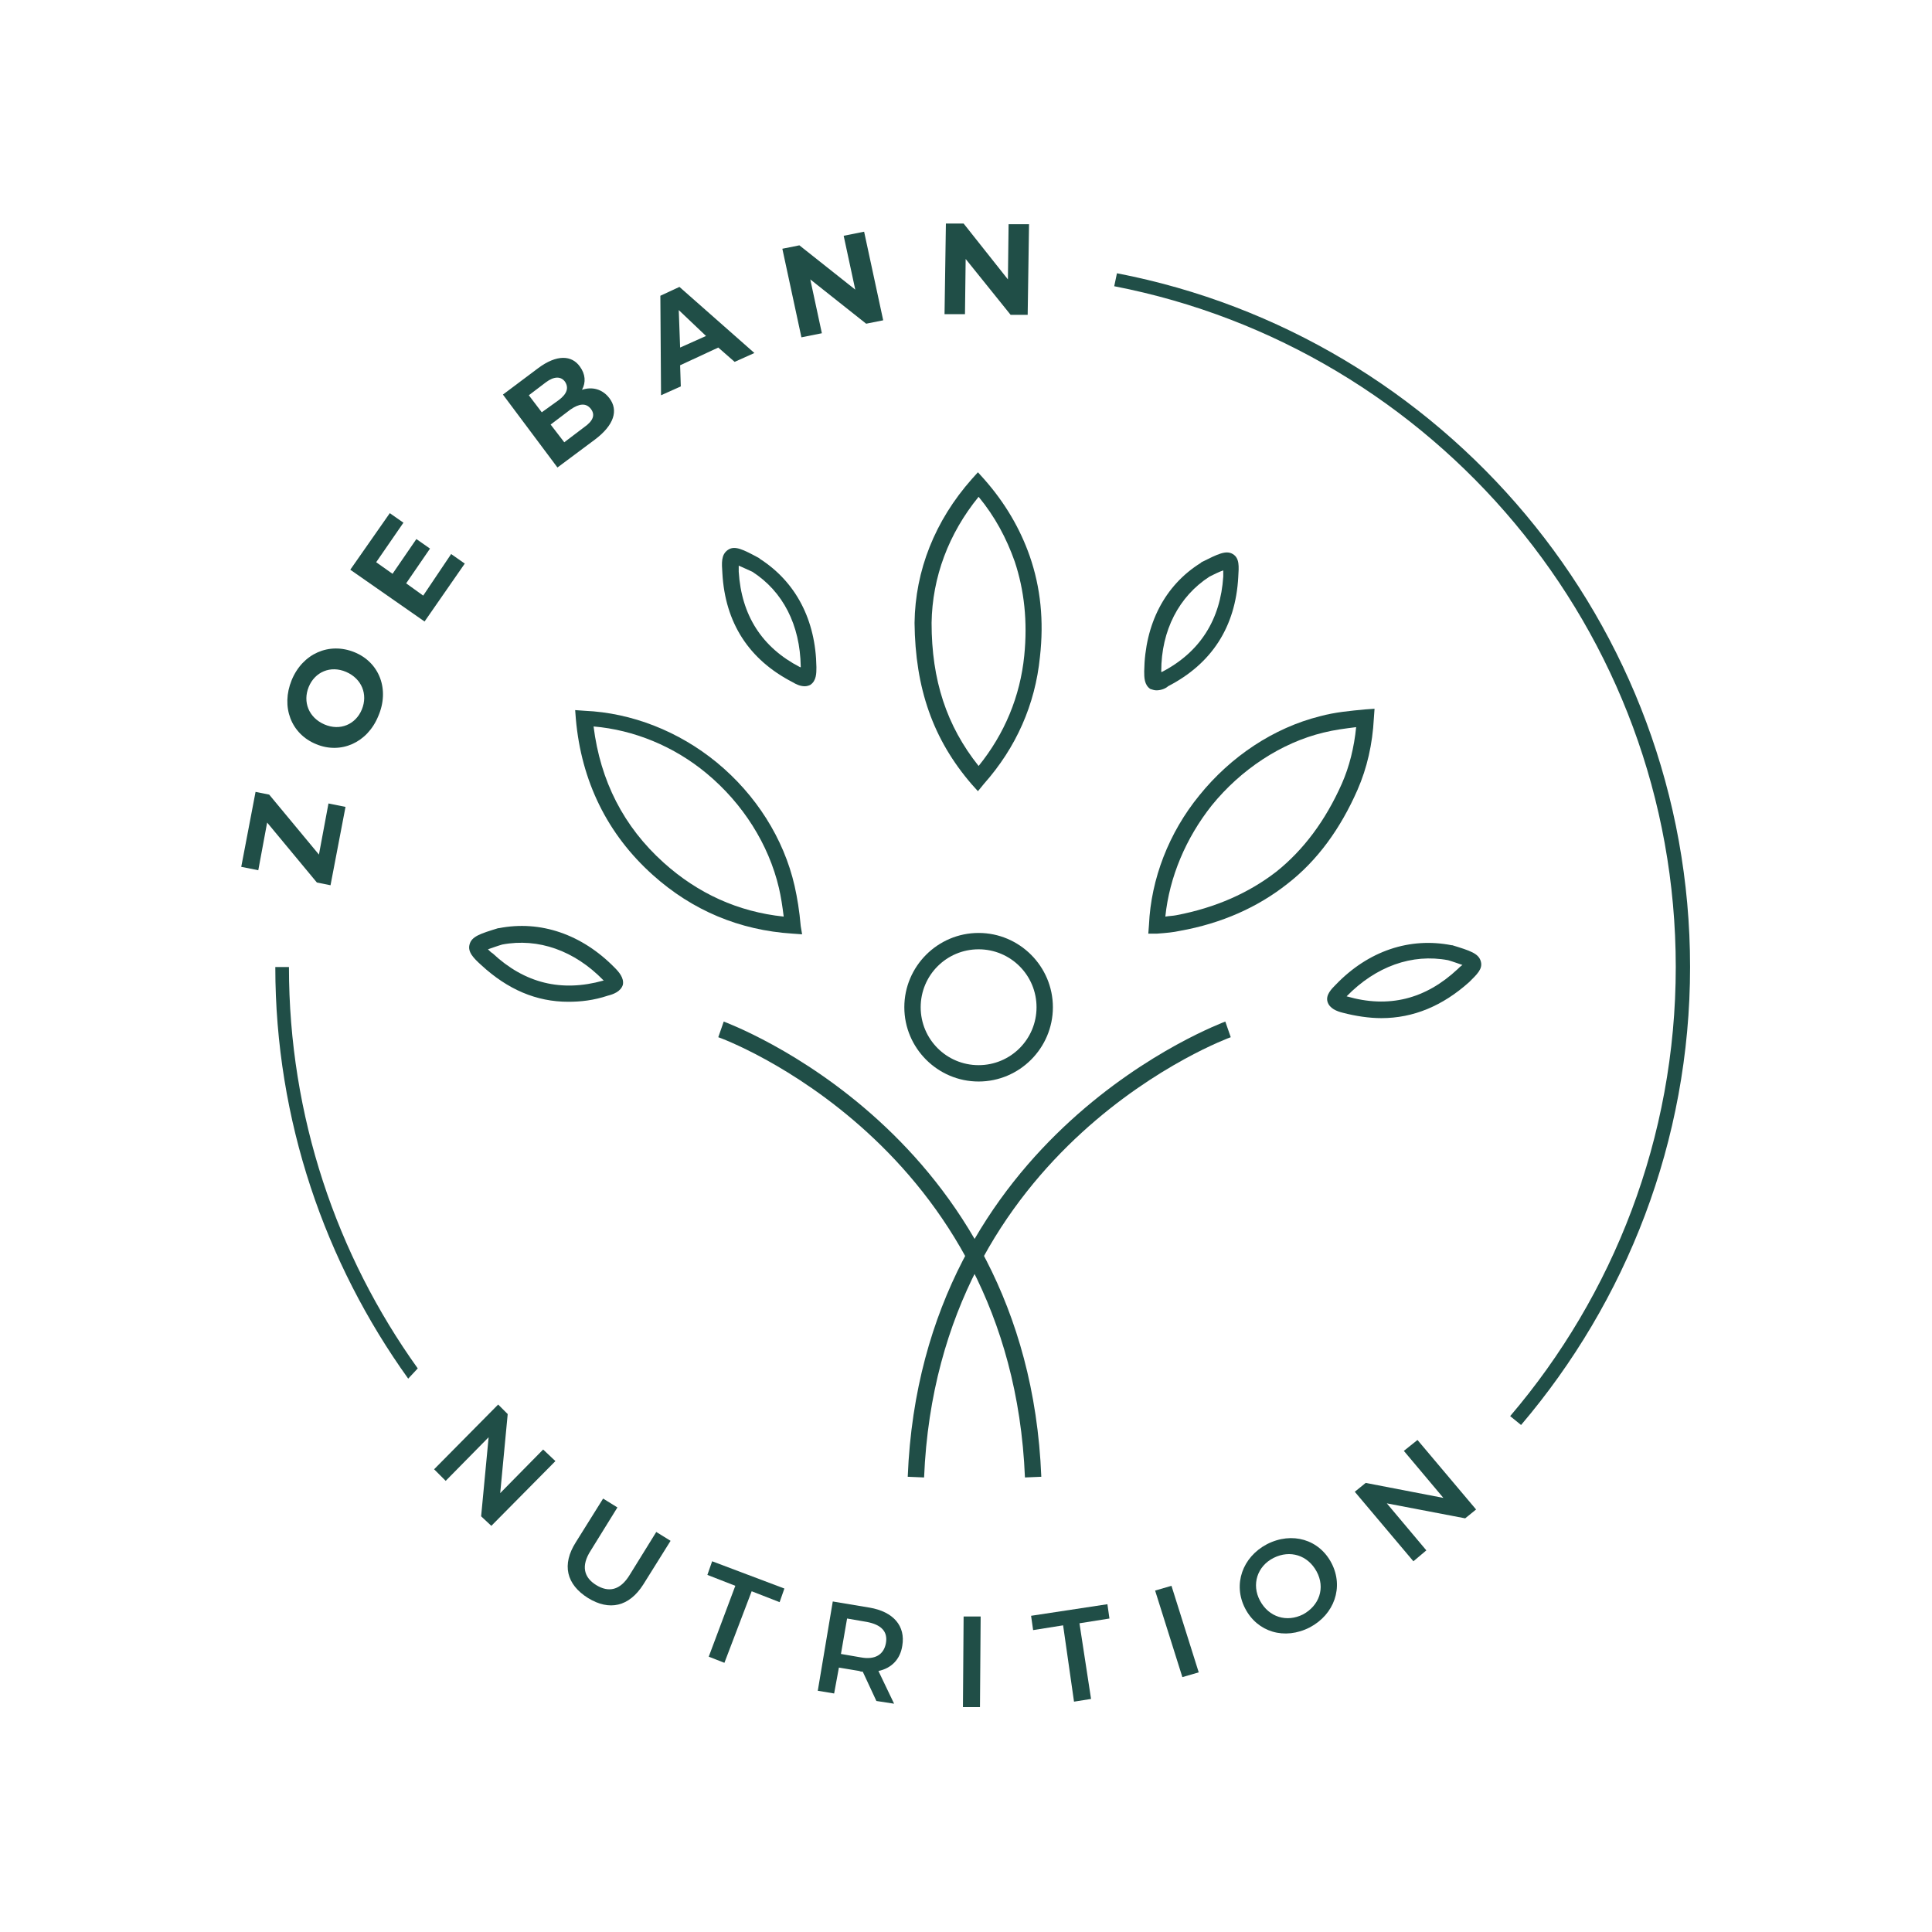 <svg xmlns="http://www.w3.org/2000/svg" xmlns:xlink="http://www.w3.org/1999/xlink" id="Layer_1" x="0px" y="0px" viewBox="0 0 283.5 283.5" style="enable-background:new 0 0 283.5 283.5;" xml:space="preserve" width="283.5" height="283.5"><style type="text/css">	.st0{fill:#A7D4CB;}	.st1{fill:none;stroke:#47975B;stroke-width:2.004;stroke-miterlimit:10;}	.st2{fill:#47975B;}	.st3{fill:#47975B;stroke:#47975B;stroke-width:2.004;stroke-miterlimit:10;}	.st4{fill:#204E47;}	.st5{fill:#204E47;stroke:#47975B;stroke-width:2.004;stroke-miterlimit:10;}</style><path class="st4" d="M163.5,42c46.9,9.1,82.4,50.4,82.4,99.9c0,25.1-9.2,48.2-24.3,65.9l1.6,1.3c15.4-18.1,24.8-41.6,24.8-67.2  c0-50.5-36.3-92.6-84.1-101.8L163.5,42z"></path><path class="st4" d="M61.3,200.8c-11.9-16.6-18.9-37-18.9-58.9l-2,0c0,22.5,7.3,43.4,19.5,60.4L61.3,200.8z"></path><path class="st4" d="M81.5,214.4l-9.4,9.5l-1.5-1.4l1.1-11.6l-6.3,6.4l-1.7-1.7l9.4-9.5l1.4,1.4l-1.1,11.6l6.3-6.4L81.5,214.4z"></path><path class="st4" d="M84.5,226.3l4-6.4l2.1,1.3l-3.9,6.3c-1.5,2.3-1,4,0.8,5.1c1.8,1.1,3.5,0.8,4.9-1.5l3.9-6.3l2.1,1.3l-4,6.4  c-2.1,3.3-5,3.9-8.1,2C83.1,232.5,82.4,229.6,84.5,226.3z"></path><path class="st4" d="M107.9,232.7l-4.1-1.6l0.7-2l10.6,4l-0.7,2l-4.1-1.6l-4,10.5l-2.3-0.9L107.9,232.7z"></path><path class="st4" d="M128.6,249.6l-2-4.3c-0.2,0-0.3,0-0.5-0.1l-3-0.5l-0.7,3.8l-2.4-0.4l2.2-13.1l5.4,0.9c3.5,0.6,5.3,2.7,4.8,5.6  c-0.3,2-1.6,3.3-3.5,3.7l2.3,4.8L128.6,249.6z M127.2,238l-2.9-0.5l-0.9,5.2l2.9,0.5c2.1,0.4,3.4-0.4,3.7-2.1S129.3,238.4,127.2,238  z"></path><path class="st4" d="M141.4,237.2l2.5,0l-0.1,13.3l-2.5,0L141.4,237.2z"></path><path class="st4" d="M156,238.5l-4.4,0.7l-0.3-2.1l11.2-1.7l0.3,2.1l-4.4,0.7l1.7,11.1l-2.5,0.4L156,238.5z"></path><path class="st4" d="M169.5,233.4l2.4-0.7l4,12.7l-2.4,0.7L169.5,233.4z"></path><path class="st4" d="M182.7,236c-1.8-3.5-0.4-7.5,3.2-9.4c3.7-1.9,7.7-0.7,9.5,2.8c1.8,3.5,0.4,7.5-3.2,9.4  C188.5,240.7,184.5,239.5,182.7,236z M193.2,230.6c-1.3-2.4-3.9-3.2-6.3-2c-2.4,1.2-3.3,3.9-2,6.3c1.3,2.4,3.9,3.2,6.3,2  C193.6,235.6,194.5,233,193.2,230.6z"></path><path class="st4" d="M208,211.3l8.6,10.2l-1.6,1.3l-11.5-2.2l5.8,6.9l-1.9,1.6l-8.6-10.2l1.6-1.3l11.4,2.2l-5.8-6.9L208,211.3z"></path><path class="st4" d="M48.2,117.9l2.5,0.5l-2.2,11.5l-2-0.4l-7.3-8.8l-1.3,7l-2.5-0.5l2.1-11l2,0.4l7.3,8.8L48.2,117.9z"></path><path class="st4" d="M46.4,109.2c-3.7-1.5-5.2-5.5-3.6-9.4c1.6-3.9,5.5-5.6,9.2-4.1c3.7,1.5,5.2,5.5,3.5,9.4  C53.9,109,50,110.7,46.4,109.2z M50.8,98.6c-2.3-1-4.6,0-5.5,2.2c-0.9,2.2,0,4.5,2.3,5.5c2.3,1,4.6,0,5.5-2.2  C54,101.9,53.1,99.6,50.8,98.6z"></path><path class="st4" d="M66.2,81.3l2,1.4l-5.9,8.5l-10.9-7.6l5.8-8.3l2,1.4l-4,5.8l2.4,1.7l3.5-5.1l2,1.4l-3.5,5.1l2.5,1.8L66.2,81.3z"></path><path class="st4" d="M89.4,58.4c1.4,1.8,0.7,4-2.1,6.1l-5.5,4.1l-8-10.7L79,54c2.7-2,4.9-1.9,6.1-0.2c0.8,1.1,0.9,2.3,0.3,3.4  C86.9,56.7,88.4,57.1,89.4,58.4z M77.6,58l1.9,2.5l2.5-1.8c1.2-0.9,1.5-1.8,0.9-2.7c-0.6-0.8-1.6-0.8-2.8,0.1L77.6,58z M86.7,60  c-0.7-0.9-1.7-0.8-3,0.1l-2.9,2.2l2,2.6l2.9-2.2C87,61.8,87.4,60.9,86.7,60z"></path><path class="st4" d="M105.4,51l-5.6,2.6l0.1,3.1L97,58l-0.1-14.6l2.8-1.3l11,9.7l-2.9,1.3L105.4,51z M103.6,49.3l-4-3.8l0.2,5.5  L103.6,49.3z"></path><path class="st4" d="M126.8,34l2.8,13l-2.5,0.5l-8.2-6.5l1.7,7.9l-3,0.6l-2.8-13l2.5-0.5l8.2,6.5l-1.7-7.9L126.8,34z"></path><path class="st4" d="M151,32.9l-0.2,13.3l-2.5,0l-6.6-8.2l-0.1,8.1l-3,0l0.2-13.3l2.6,0l6.5,8.2l0.1-8.1L151,32.9z"></path><g>	<path class="st4" d="M150.4,216.8c-2-48.9-44.6-64.5-45-64.6l0.8-2.3c0.4,0.2,44.6,16.2,46.6,66.8L150.4,216.8z"></path></g><g>	<path class="st4" d="M135.6,216.8l-2.4-0.1c2-50.5,46.2-66.6,46.6-66.8l0.8,2.3C180.3,152.3,137.6,167.9,135.6,216.8z"></path></g><g>	<path class="st4" d="M143.6,158.7c-6,0-10.9-4.9-10.9-10.9s4.9-10.9,10.9-10.9c6,0,10.9,4.9,10.9,10.9S149.6,158.7,143.6,158.7z    M143.6,139.3c-4.7,0-8.5,3.8-8.5,8.5s3.8,8.5,8.5,8.5c4.7,0,8.5-3.8,8.5-8.5S148.3,139.3,143.6,139.3z"></path></g><g>	<path class="st4" d="M143.5,116.1l-0.9-1c-5.7-6.6-8.3-14.1-8.4-23.7c0.1-7.7,3-15,8.4-21.1l0.9-1l0.9,1c3.1,3.5,5.3,7.3,6.7,11.3   c1.6,4.6,2.1,9.5,1.5,14.8c-0.7,7-3.5,13.3-8.2,18.6L143.5,116.1z M143.6,72.9c-4.4,5.4-6.8,11.8-6.9,18.5c0,8.4,2.2,15.1,6.9,21   c3.8-4.7,6.1-10.2,6.7-16.2c0.5-5,0-9.6-1.4-13.8C147.7,79,146,75.8,143.6,72.9z"></path></g><g>	<path class="st4" d="M168.5,137l0.1-1.3c0.3-6.7,2.9-13.5,7.4-19l0,0c4.6-5.7,10.9-9.9,17.7-11.6c2.2-0.6,4.5-0.8,6.6-1l1.4-0.1   l-0.1,1.4c-0.2,3.8-1,7.3-2.4,10.5c-2.5,5.7-5.9,10.4-10.3,13.8c-4.3,3.4-9.6,5.8-15.8,6.9c-0.9,0.2-1.9,0.3-3.3,0.4L168.5,137z    M177.8,118.2c-3.8,4.8-6.2,10.5-6.8,16.3c0.6-0.1,1.1-0.1,1.6-0.2c5.8-1.1,10.7-3.3,14.7-6.4c4-3.2,7.2-7.5,9.6-12.9   c1.1-2.5,1.8-5.3,2.1-8.3c-1.6,0.2-3.2,0.4-4.8,0.8C188,109,182.1,112.9,177.8,118.2L177.8,118.2z"></path></g><g>	<path class="st4" d="M169.7,101.3c-0.3,0-0.6-0.1-0.9-0.2c-0.9-0.6-0.9-1.7-0.9-2.6c0.1-6.9,3-12.6,8.3-15.9l0.1-0.1   c2.4-1.2,3.6-1.8,4.6-1.2c1,0.6,0.9,1.8,0.8,3.4c-0.4,7.3-3.9,12.7-10.3,16C171.1,101,170.4,101.3,169.7,101.3z M177.5,84.6   c-4.5,2.9-7.1,7.9-7.1,13.9c0,0,0,0.1,0,0.1c0,0,0.1,0,0.1,0c5.6-2.9,8.6-7.7,9-14c0-0.2,0-0.6,0-0.9   C178.9,83.9,178.1,84.3,177.5,84.6z"></path></g><g>	<path class="st4" d="M118.1,100.7c-0.7,0-1.3-0.3-1.8-0.6c-6.4-3.3-9.9-8.7-10.3-16c-0.1-1.5-0.2-2.7,0.8-3.4   c1-0.7,2.2-0.1,4.6,1.2l0.1,0.1c5.3,3.4,8.2,9,8.3,15.9c0,0.9,0,2-0.9,2.6C118.7,100.6,118.4,100.7,118.1,100.7z M108.4,83   c0,0.3,0,0.7,0,0.9c0.4,6.4,3.4,11.1,9,14c0,0,0.1,0,0.1,0c0,0,0-0.1,0-0.1c-0.1-6.1-2.6-11-7.1-13.9   C109.7,83.6,108.9,83.2,108.4,83z"></path></g><g>	<path class="st4" d="M202.7,149.4c-1.8,0-3.8-0.3-5.7-0.8c-0.8-0.2-1.9-0.6-2.2-1.6c-0.3-1,0.6-1.9,1.2-2.5c4.8-5,10.9-7,17-5.8   l0.1,0c2.6,0.8,3.9,1.2,4.2,2.4c0.3,1.1-0.6,1.9-1.7,3l0,0C211.7,147.6,207.4,149.4,202.7,149.4z M197.6,146.2   C197.6,146.2,197.7,146.2,197.6,146.2c6.2,1.8,11.6,0.4,16.3-4c0.2-0.2,0.4-0.4,0.7-0.6c-0.6-0.2-1.4-0.5-2.1-0.7   C207.2,139.9,201.9,141.8,197.6,146.2C197.6,146.2,197.6,146.2,197.6,146.2z"></path></g><g>	<path class="st4" d="M83.4,147c-4.7,0-8.9-1.8-12.8-5.4c-1.1-1-2-1.9-1.7-3c0.3-1.2,1.6-1.6,4.2-2.4l0.1,0c6.1-1.2,12.2,0.9,17,5.8   c0.6,0.6,1.4,1.5,1.2,2.5c-0.3,1-1.4,1.4-2.2,1.6h0C87.1,146.8,85.2,147,83.4,147z M71.6,139.3c0.2,0.2,0.5,0.5,0.7,0.6   c4.7,4.4,10.1,5.7,16.2,4c0,0,0.1,0,0.1,0c0,0-0.1-0.1-0.1-0.1c-4.2-4.3-9.5-6.2-14.8-5.2C73,138.8,72.2,139.1,71.6,139.3z"></path></g><g>	<path class="st4" d="M117.7,137.1l-1.4-0.1c-7.8-0.5-14.7-3.4-20.5-8.6c-6.7-6-10.5-13.8-11.3-22.9l-0.1-1.3l1.4,0.1   c6.9,0.3,13.8,3,19.4,7.6l0,0c5.7,4.7,9.8,11.1,11.4,18.1c0.4,1.8,0.7,3.6,0.9,5.9L117.7,137.1z M87.1,106.6c1,8,4.4,14.7,10.3,20   c5,4.5,10.9,7.2,17.6,7.9c-0.2-1.6-0.4-2.9-0.7-4.2c-1.5-6.4-5.3-12.4-10.6-16.8l0,0C98.9,109.5,93,107.1,87.1,106.6z"></path></g></svg>